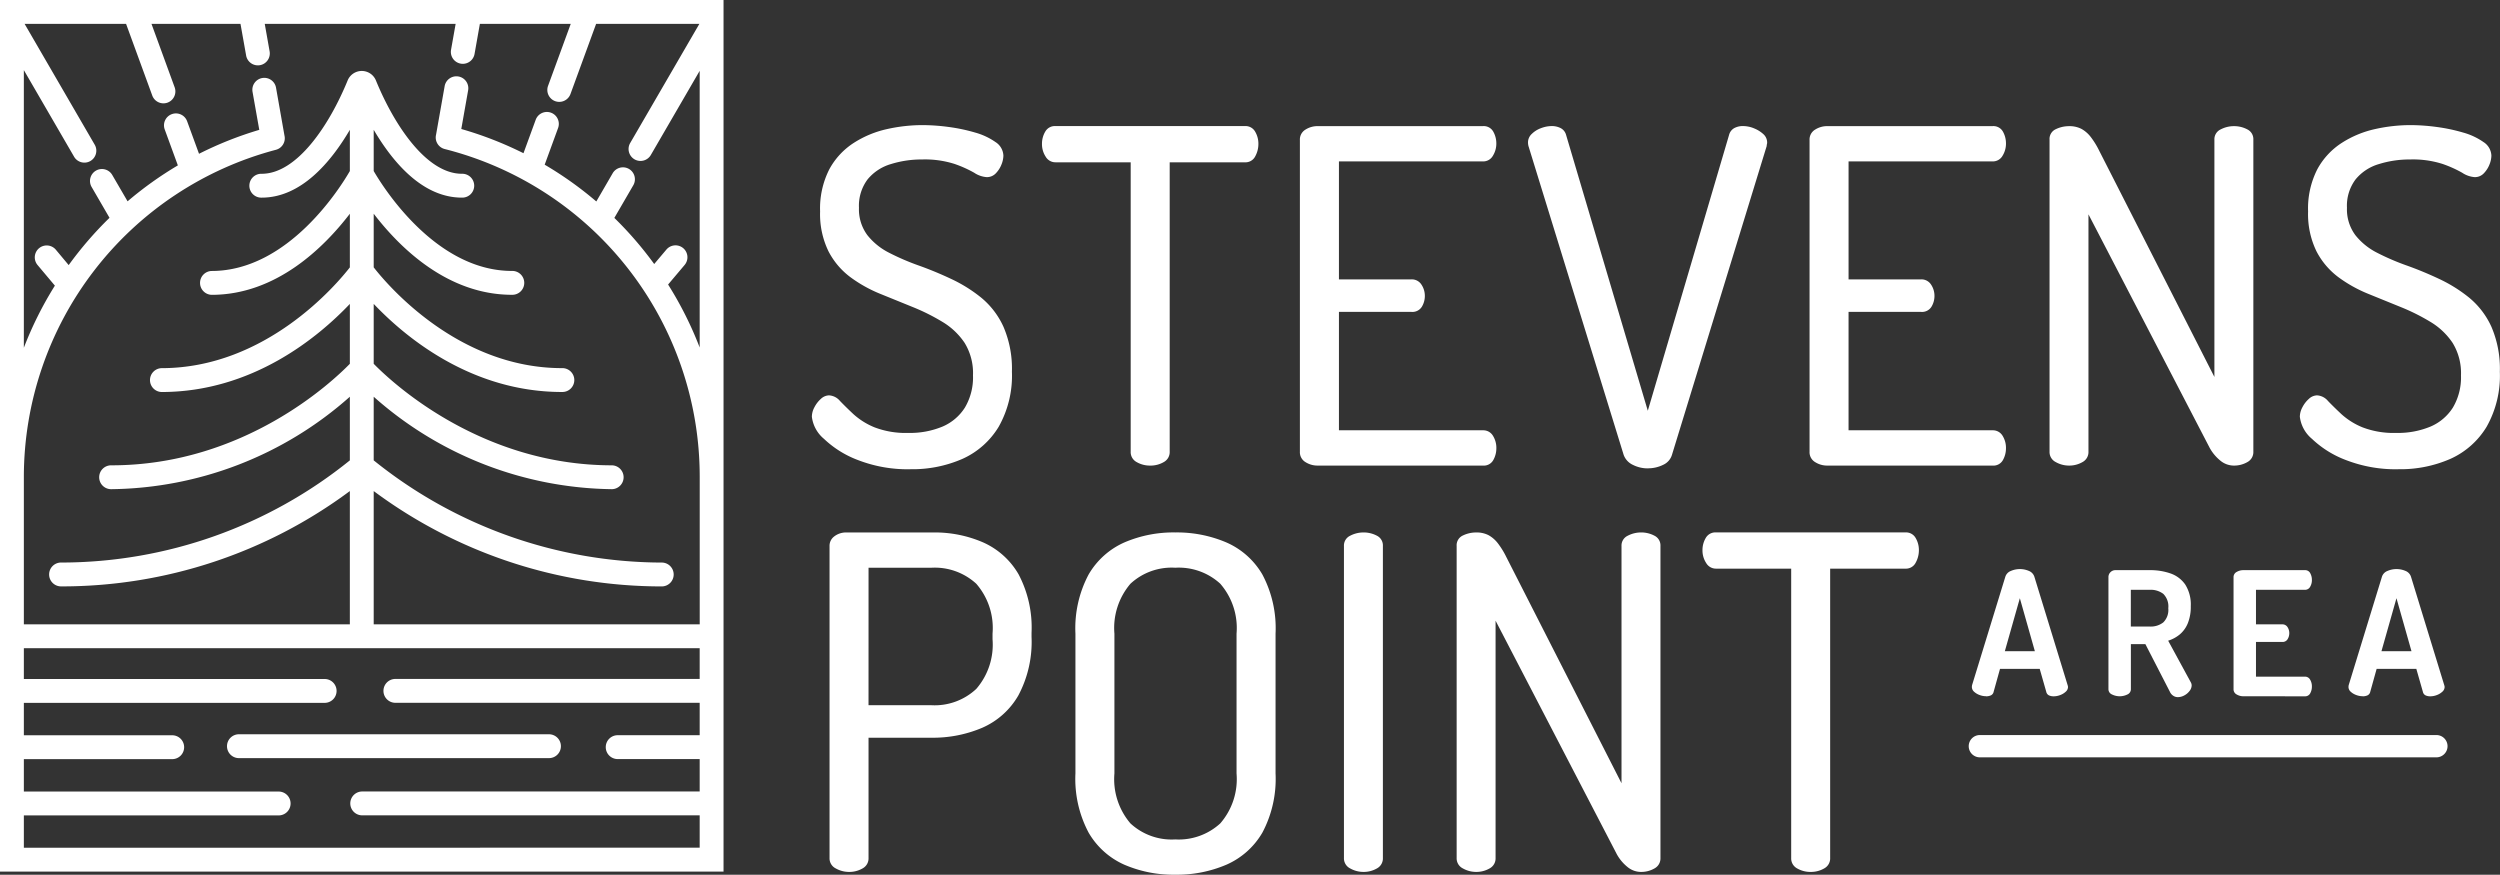 <svg xmlns="http://www.w3.org/2000/svg" width="208.221" height="72.853"><rect width="100%" height="100%" fill="#333333" stroke="none"/><defs><clipPath id="a"><path fill="none" d="M0 0h208.221v72.853H0z" data-name="Rectangle 114"/></clipPath></defs><g fill="#fff" clip-path="url(#a)" data-name="Group 89"><path d="M1.987 70.607v-2.693h21.19a.994.994 0 1 0 0-1.987H1.987v-2.7h12.324a.994.994 0 1 0 0-1.987H1.987v-2.7h25.021a.994.994 0 1 0 0-1.987H1.987v-2.566h56.288v2.561H32.9a.994.994 0 0 0 0 1.987h25.375v2.7h-6.86a.994.994 0 0 0 0 1.987h6.86v2.7H30.2a.994.994 0 1 0 0 1.987h28.075v2.693Zm56.288-41.665a30.161 30.161 0 0 0-2.63-5.244l1.367-1.619a.993.993 0 1 0-1.519-1.279l-1.006 1.19a30.17 30.17 0 0 0-3.319-3.841l1.584-2.729a.994.994 0 0 0-1.718-1l-1.368 2.36a30.075 30.075 0 0 0-4.3-3.063l1.117-3.057a.993.993 0 1 0-1.866-.682L43.6 12.761a30.182 30.182 0 0 0-5.18-2.017l.57-3.222a.993.993 0 1 0-1.956-.346l-.716 4.046a.993.993 0 0 0 .72 1.191 28.151 28.151 0 0 1 21.24 27.282V52H31.125V40.9a40.2 40.2 0 0 0 24.022 7.942.994.994 0 0 0 0-1.987 38.393 38.393 0 0 1-24.022-8.512v-5.3a30.406 30.406 0 0 0 19.852 7.7.994.994 0 0 0 0-1.987c-11.027 0-18.437-7.007-19.852-8.457v-4.988c2.66 2.8 8.135 7.337 15.683 7.337a.994.994 0 1 0 0-1.987c-8.716 0-14.6-7-15.683-8.394V17.8c2.17 2.831 6.142 6.753 11.514 6.753a.994.994 0 1 0 0-1.987c-6.4 0-10.766-7.03-11.514-8.322v-3.433c1.6 2.721 4.076 5.649 7.345 5.649a.994.994 0 1 0 0-1.987c-2.932 0-5.621-4.012-7.158-7.766a1.272 1.272 0 0 0-2.36 0c-1.538 3.755-4.227 7.767-7.158 7.767a.994.994 0 1 0 0 1.987c3.269 0 5.747-2.928 7.345-5.649v3.435c-.745 1.292-5.091 8.322-11.515 8.322a.994.994 0 0 0 0 1.987c5.373 0 9.344-3.923 11.515-6.753v4.466c-1.088 1.4-6.968 8.394-15.684 8.394a.994.994 0 0 0 0 1.987c7.548 0 13.024-4.538 15.684-7.337V30.3c-1.411 1.451-8.8 8.456-19.853 8.456a.994.994 0 1 0 0 1.987 30.412 30.412 0 0 0 19.853-7.7v5.3a38.283 38.283 0 0 1-24.022 8.51.994.994 0 1 0 0 1.987 40.2 40.2 0 0 0 24.021-7.94V52H1.987V39.694a28.2 28.2 0 0 1 20.994-27.218.992.992 0 0 0 .709-1.2l-.7-3.972a.993.993 0 0 0-1.956.347l.561 3.164a30.122 30.122 0 0 0-5.019 1.994l-.991-2.71a.993.993 0 1 0-1.866.682l1.094 2.994a30.105 30.105 0 0 0-4.187 2.992l-1.271-2.184a.994.994 0 1 0-1.718 1l1.484 2.558a30.317 30.317 0 0 0-3.4 3.938L4.652 20.8a.993.993 0 1 0-1.521 1.277l1.44 1.714a30.162 30.162 0 0 0-2.585 5.172V5.84l4.19 7.222a.994.994 0 0 0 1.718-1L2.048 1.987H10.5l2.181 5.968a.993.993 0 1 0 1.866-.682l-1.93-5.286h7.413l.47 2.637a.994.994 0 0 0 .977.82.981.981 0 0 0 .174-.015.994.994 0 0 0 .805-1.151l-.406-2.292h15.9l-.383 2.16a.993.993 0 0 0 .805 1.154.932.932 0 0 0 .175.016.994.994 0 0 0 .977-.82l.444-2.507h7.568L45.647 7.15a.994.994 0 0 0 .592 1.275 1.008 1.008 0 0 0 .341.06.994.994 0 0 0 .933-.652l2.137-5.846h8.6L52.494 11.9a.994.994 0 1 0 1.718 1l4.063-7ZM0 0v72.594h60.262V0Z" data-name="Path 453"/><path d="M202.923 63.078H164.9a.928.928 0 1 1 0-1.857h38.023a.928.928 0 1 1 0 1.857" data-name="Path 454"/><path d="M75.819 39.083a11.465 11.465 0 0 1-4.332-.754 8.382 8.382 0 0 1-2.862-1.78 2.837 2.837 0 0 1-1.006-1.837 1.693 1.693 0 0 1 .213-.793 2.392 2.392 0 0 1 .541-.7 1.02 1.02 0 0 1 .676-.29 1.28 1.28 0 0 1 .91.464q.443.464 1.121 1.1a5.947 5.947 0 0 0 1.76 1.1 7.254 7.254 0 0 0 2.823.464 7.028 7.028 0 0 0 2.824-.522 4.113 4.113 0 0 0 1.876-1.585 4.928 4.928 0 0 0 .676-2.689 4.8 4.8 0 0 0-.7-2.707 5.809 5.809 0 0 0-1.837-1.741 17.159 17.159 0 0 0-2.476-1.238l-2.708-1.1a11.38 11.38 0 0 1-2.494-1.393 6.285 6.285 0 0 1-1.819-2.147 7.074 7.074 0 0 1-.7-3.326 7.183 7.183 0 0 1 .773-3.52 6.03 6.03 0 0 1 2.05-2.2 8.543 8.543 0 0 1 2.765-1.141 13.555 13.555 0 0 1 2.92-.328 16.667 16.667 0 0 1 2.2.155 14.543 14.543 0 0 1 2.2.464 5.52 5.52 0 0 1 1.7.793 1.4 1.4 0 0 1 .658 1.141 2.069 2.069 0 0 1-.155.716 2.213 2.213 0 0 1-.465.735 1.017 1.017 0 0 1-.773.329 2.159 2.159 0 0 1-1.044-.368 9.76 9.76 0 0 0-1.644-.735 8.121 8.121 0 0 0-2.688-.368 8.576 8.576 0 0 0-2.611.387 3.938 3.938 0 0 0-1.934 1.276 3.652 3.652 0 0 0-.715 2.359 3.6 3.6 0 0 0 .7 2.282 5.445 5.445 0 0 0 1.819 1.47 20.106 20.106 0 0 0 2.475 1.064q1.354.483 2.708 1.122a12.121 12.121 0 0 1 2.5 1.566 6.75 6.75 0 0 1 1.837 2.417 8.817 8.817 0 0 1 .7 3.732 8.647 8.647 0 0 1-1.1 4.584 6.76 6.76 0 0 1-3 2.669 10.38 10.38 0 0 1-4.371.87" data-name="Path 455"/><path d="M95.794 38.778a2.2 2.2 0 0 1-1.121-.29.942.942 0 0 1-.5-.87v-24.1h-6.266a.937.937 0 0 1-.812-.464 1.908 1.908 0 0 1-.31-1.083 1.965 1.965 0 0 1 .271-1.006.916.916 0 0 1 .851-.464h15.781a.916.916 0 0 1 .851.464 1.971 1.971 0 0 1 .271 1.006 2.146 2.146 0 0 1-.271 1.064.907.907 0 0 1-.851.484h-6.266v24.1a.943.943 0 0 1-.5.87 2.2 2.2 0 0 1-1.122.29" data-name="Path 456"/><path d="M109.736 38.778a1.864 1.864 0 0 1-1.006-.29.958.958 0 0 1-.464-.87V11.665a.958.958 0 0 1 .464-.87 1.864 1.864 0 0 1 1.006-.29h13.769a.906.906 0 0 1 .87.464 2 2 0 0 1 .252.967 1.926 1.926 0 0 1-.29 1.044.924.924 0 0 1-.831.464h-11.988v9.825h6.034a.946.946 0 0 1 .831.425 1.679 1.679 0 0 1 .29.967 1.729 1.729 0 0 1-.251.89.926.926 0 0 1-.87.426h-6.034v9.862h11.99a.934.934 0 0 1 .831.444 1.9 1.9 0 0 1 .29 1.064 2 2 0 0 1-.252.967.905.905 0 0 1-.87.464Z" data-name="Path 457"/><path d="M137.244 39.01a2.722 2.722 0 0 1-1.238-.29 1.47 1.47 0 0 1-.773-.831l-7.929-25.721a1.263 1.263 0 0 1-.039-.31.96.96 0 0 1 .31-.7 2.136 2.136 0 0 1 .773-.484 2.551 2.551 0 0 1 .89-.174 1.6 1.6 0 0 1 .754.174.9.9 0 0 1 .444.561l6.807 22.976 6.769-22.976a.912.912 0 0 1 .425-.561 1.485 1.485 0 0 1 .735-.174 2.415 2.415 0 0 1 .928.193 2.557 2.557 0 0 1 .773.484.94.94 0 0 1 .31.715.52.52 0 0 1-.019.116.606.606 0 0 0-.019.155l-7.89 25.721a1.328 1.328 0 0 1-.735.831 2.808 2.808 0 0 1-1.277.29" data-name="Path 458"/><path d="M152.185 38.778a1.864 1.864 0 0 1-1.006-.29.958.958 0 0 1-.464-.87V11.665a.958.958 0 0 1 .464-.87 1.864 1.864 0 0 1 1.006-.29h13.769a.906.906 0 0 1 .87.464 2 2 0 0 1 .251.967 1.926 1.926 0 0 1-.29 1.044.925.925 0 0 1-.831.464h-11.99v9.825h6.034a.946.946 0 0 1 .831.425 1.679 1.679 0 0 1 .29.967 1.729 1.729 0 0 1-.252.89.926.926 0 0 1-.87.426h-6.034v9.862h11.99a.935.935 0 0 1 .831.444 1.9 1.9 0 0 1 .29 1.064 2 2 0 0 1-.251.967.905.905 0 0 1-.87.464Z" data-name="Path 459"/><path d="M172.325 38.778a2.237 2.237 0 0 1-1.1-.29.936.936 0 0 1-.522-.87V11.629a.889.889 0 0 1 .522-.87 2.519 2.519 0 0 1 1.1-.251 2.16 2.16 0 0 1 1.044.232 2.543 2.543 0 0 1 .773.678 6.741 6.741 0 0 1 .7 1.141l9.592 18.836V11.629a.9.9 0 0 1 .522-.851 2.371 2.371 0 0 1 1.1-.271 2.337 2.337 0 0 1 1.122.271.9.9 0 0 1 .5.851v25.989a.943.943 0 0 1-.5.87 2.206 2.206 0 0 1-1.122.29 1.768 1.768 0 0 1-1.141-.425 3.6 3.6 0 0 1-.87-1.045l-10.1-19.455v19.765a.942.942 0 0 1-.5.87 2.206 2.206 0 0 1-1.122.29" data-name="Path 460"/><path d="M199.751 39.083a11.465 11.465 0 0 1-4.332-.754 8.382 8.382 0 0 1-2.862-1.78 2.837 2.837 0 0 1-1.006-1.837 1.693 1.693 0 0 1 .213-.793 2.392 2.392 0 0 1 .541-.7 1.02 1.02 0 0 1 .676-.29 1.279 1.279 0 0 1 .91.464q.444.464 1.122 1.1a5.936 5.936 0 0 0 1.759 1.1 7.255 7.255 0 0 0 2.823.464 7.028 7.028 0 0 0 2.824-.522 4.113 4.113 0 0 0 1.876-1.585 4.928 4.928 0 0 0 .676-2.689 4.8 4.8 0 0 0-.7-2.707 5.81 5.81 0 0 0-1.837-1.741 17.163 17.163 0 0 0-2.476-1.238l-2.707-1.1a11.37 11.37 0 0 1-2.495-1.393 6.285 6.285 0 0 1-1.819-2.147 7.075 7.075 0 0 1-.7-3.326 7.183 7.183 0 0 1 .773-3.52 6.032 6.032 0 0 1 2.051-2.2 8.535 8.535 0 0 1 2.765-1.141 13.555 13.555 0 0 1 2.92-.328 16.66 16.66 0 0 1 2.2.155 14.544 14.544 0 0 1 2.2.464 5.52 5.52 0 0 1 1.7.793 1.4 1.4 0 0 1 .658 1.141 2.069 2.069 0 0 1-.155.716 2.212 2.212 0 0 1-.465.735 1.017 1.017 0 0 1-.773.329 2.159 2.159 0 0 1-1.044-.368 9.759 9.759 0 0 0-1.644-.735 8.121 8.121 0 0 0-2.688-.368 8.576 8.576 0 0 0-2.611.387 3.938 3.938 0 0 0-1.934 1.276 3.652 3.652 0 0 0-.715 2.359 3.6 3.6 0 0 0 .7 2.282 5.445 5.445 0 0 0 1.819 1.47 20.115 20.115 0 0 0 2.476 1.064q1.353.483 2.707 1.122a12.121 12.121 0 0 1 2.495 1.566 6.75 6.75 0 0 1 1.837 2.417 8.817 8.817 0 0 1 .7 3.732 8.647 8.647 0 0 1-1.1 4.584 6.76 6.76 0 0 1-3 2.669 10.38 10.38 0 0 1-4.371.87" data-name="Path 461"/><path d="M72.338 58.736h5.222a5.07 5.07 0 0 0 3.753-1.359 5.633 5.633 0 0 0 1.354-4.139v-.461a5.621 5.621 0 0 0-1.354-4.157 5.113 5.113 0 0 0-3.751-1.334H72.34Zm-1.625 13.885a2.238 2.238 0 0 1-1.1-.29.936.936 0 0 1-.522-.87V45.469a.971.971 0 0 1 .368-.773 1.6 1.6 0 0 1 .947-.348h7.31a10.106 10.106 0 0 1 4.177.832 6.425 6.425 0 0 1 2.94 2.649 9.495 9.495 0 0 1 1.083 4.874v.347a9.48 9.48 0 0 1-1.1 4.874 6.435 6.435 0 0 1-3 2.688 10.485 10.485 0 0 1-4.255.831h-5.222v10.018a.942.942 0 0 1-.5.87 2.206 2.206 0 0 1-1.122.29" data-name="Path 462"/><path d="M97.889 69.914a5.117 5.117 0 0 0 3.748-1.337 5.624 5.624 0 0 0 1.353-4.158V52.777a5.622 5.622 0 0 0-1.353-4.157 5.113 5.113 0 0 0-3.752-1.335 5.046 5.046 0 0 0-3.733 1.335 5.673 5.673 0 0 0-1.334 4.157v11.645a5.675 5.675 0 0 0 1.334 4.158 5.05 5.05 0 0 0 3.733 1.334m0 2.939a10.339 10.339 0 0 1-4.236-.831 6.473 6.473 0 0 1-2.978-2.669 9.535 9.535 0 0 1-1.1-4.931V52.777a9.542 9.542 0 0 1 1.1-4.932 6.478 6.478 0 0 1 2.978-2.668 10.348 10.348 0 0 1 4.236-.831 10.487 10.487 0 0 1 4.254.831 6.463 6.463 0 0 1 3 2.668 9.535 9.535 0 0 1 1.1 4.932v11.645a9.529 9.529 0 0 1-1.1 4.931 6.458 6.458 0 0 1-3 2.669 10.477 10.477 0 0 1-4.254.831" data-name="Path 463"/><path d="M113.557 72.621a2.238 2.238 0 0 1-1.1-.29.936.936 0 0 1-.522-.87V45.469a.9.9 0 0 1 .522-.851 2.37 2.37 0 0 1 1.1-.271 2.337 2.337 0 0 1 1.122.271.9.9 0 0 1 .5.851v25.992a.942.942 0 0 1-.5.87 2.206 2.206 0 0 1-1.122.29" data-name="Path 464"/><path d="M122.944 72.621a2.238 2.238 0 0 1-1.1-.29.936.936 0 0 1-.522-.87V45.469a.889.889 0 0 1 .522-.87 2.52 2.52 0 0 1 1.1-.251 2.16 2.16 0 0 1 1.044.232 2.543 2.543 0 0 1 .773.678 6.754 6.754 0 0 1 .7 1.141l9.592 18.836V45.469a.9.9 0 0 1 .522-.851 2.37 2.37 0 0 1 1.1-.271 2.337 2.337 0 0 1 1.122.271.9.9 0 0 1 .5.851v25.992a.943.943 0 0 1-.5.87 2.206 2.206 0 0 1-1.122.29 1.768 1.768 0 0 1-1.141-.425 3.6 3.6 0 0 1-.87-1.045l-10.1-19.455v19.765a.942.942 0 0 1-.5.87 2.206 2.206 0 0 1-1.122.29" data-name="Path 465"/><path d="M150.806 72.621a2.2 2.2 0 0 1-1.121-.29.942.942 0 0 1-.5-.87v-24.1h-6.266a.937.937 0 0 1-.812-.464 1.908 1.908 0 0 1-.31-1.083 1.965 1.965 0 0 1 .271-1.006.916.916 0 0 1 .851-.464H158.7a.916.916 0 0 1 .851.464 1.971 1.971 0 0 1 .271 1.006 2.146 2.146 0 0 1-.274 1.063.907.907 0 0 1-.851.484h-6.266v24.1a.943.943 0 0 1-.5.87 2.2 2.2 0 0 1-1.122.29" data-name="Path 466"/><path d="M166.98 54.236h2.5l-1.25-4.412Zm-1.567 3.752a1.522 1.522 0 0 1-.532-.1 1.352 1.352 0 0 1-.46-.273.532.532 0 0 1-.187-.4 1.174 1.174 0 0 1 .014-.143l2.775-9.042a.771.771 0 0 1 .453-.475 1.9 1.9 0 0 1 1.516 0 .777.777 0 0 1 .446.475l2.774 9.042a.59.59 0 0 1 .029.143.533.533 0 0 1-.194.4 1.387 1.387 0 0 1-.467.28 1.525 1.525 0 0 1-.532.1.907.907 0 0 1-.395-.079.425.425 0 0 1-.223-.295l-.546-1.912h-3.306l-.532 1.912a.42.42 0 0 1-.23.295.955.955 0 0 1-.4.079" data-name="Path 467"/><path d="M177.473 52.184h1.581a1.7 1.7 0 0 0 1.122-.345 1.452 1.452 0 0 0 .417-1.178 1.473 1.473 0 0 0-.417-1.2 1.735 1.735 0 0 0-1.122-.337h-1.581Zm3.9 5.88a.669.669 0 0 1-.366-.116.756.756 0 0 1-.28-.33l-2.041-3.968h-1.208v3.752a.475.475 0 0 1-.287.438 1.446 1.446 0 0 1-1.287 0 .474.474 0 0 1-.295-.438v-9.343a.563.563 0 0 1 .166-.4.577.577 0 0 1 .438-.172h2.846a5.1 5.1 0 0 1 1.718.273 2.479 2.479 0 0 1 1.229.927 3.1 3.1 0 0 1 .46 1.8 3.66 3.66 0 0 1-.244 1.416 2.39 2.39 0 0 1-.669.934 2.853 2.853 0 0 1-.97.525l1.9 3.493a.538.538 0 0 1 .043.122.524.524 0 0 1 .014.108.761.761 0 0 1-.173.46 1.309 1.309 0 0 1-.438.374 1.141 1.141 0 0 1-.553.145" data-name="Path 468"/><path d="M186.848 57.991a1.093 1.093 0 0 1-.561-.151.48.48 0 0 1-.259-.438v-9.326a.482.482 0 0 1 .259-.439 1.1 1.1 0 0 1 .561-.15h5.117a.473.473 0 0 1 .453.259 1.152 1.152 0 0 1 .136.546 1.093 1.093 0 0 1-.151.589.485.485 0 0 1-.438.245h-4.068v2.875h2.185a.5.5 0 0 1 .438.223.91.91 0 0 1 .151.525.954.954 0 0 1-.136.481.482.482 0 0 1-.453.237h-2.185v2.89h4.068a.485.485 0 0 1 .438.244 1.1 1.1 0 0 1 .151.589 1.154 1.154 0 0 1-.136.546.474.474 0 0 1-.453.259Z" data-name="Path 469"/><path d="M198.348 54.236h2.5l-1.25-4.412Zm-1.567 3.752a1.525 1.525 0 0 1-.532-.1 1.355 1.355 0 0 1-.46-.273.532.532 0 0 1-.187-.4 1.17 1.17 0 0 1 .014-.143l2.774-9.042a.774.774 0 0 1 .454-.475 1.9 1.9 0 0 1 1.516 0 .777.777 0 0 1 .446.475l2.774 9.042a.591.591 0 0 1 .029.143.535.535 0 0 1-.194.4 1.386 1.386 0 0 1-.467.28 1.525 1.525 0 0 1-.532.1.9.9 0 0 1-.395-.079.424.424 0 0 1-.223-.295l-.546-1.912h-3.306l-.532 1.912a.422.422 0 0 1-.23.295.957.957 0 0 1-.4.079" data-name="Path 470"/><path d="M46.717 62.15a.993.993 0 0 0-.993-.994H19.932a.994.994 0 1 0 0 1.987h25.792a.993.993 0 0 0 .993-.994" data-name="Path 471"/></g></svg>